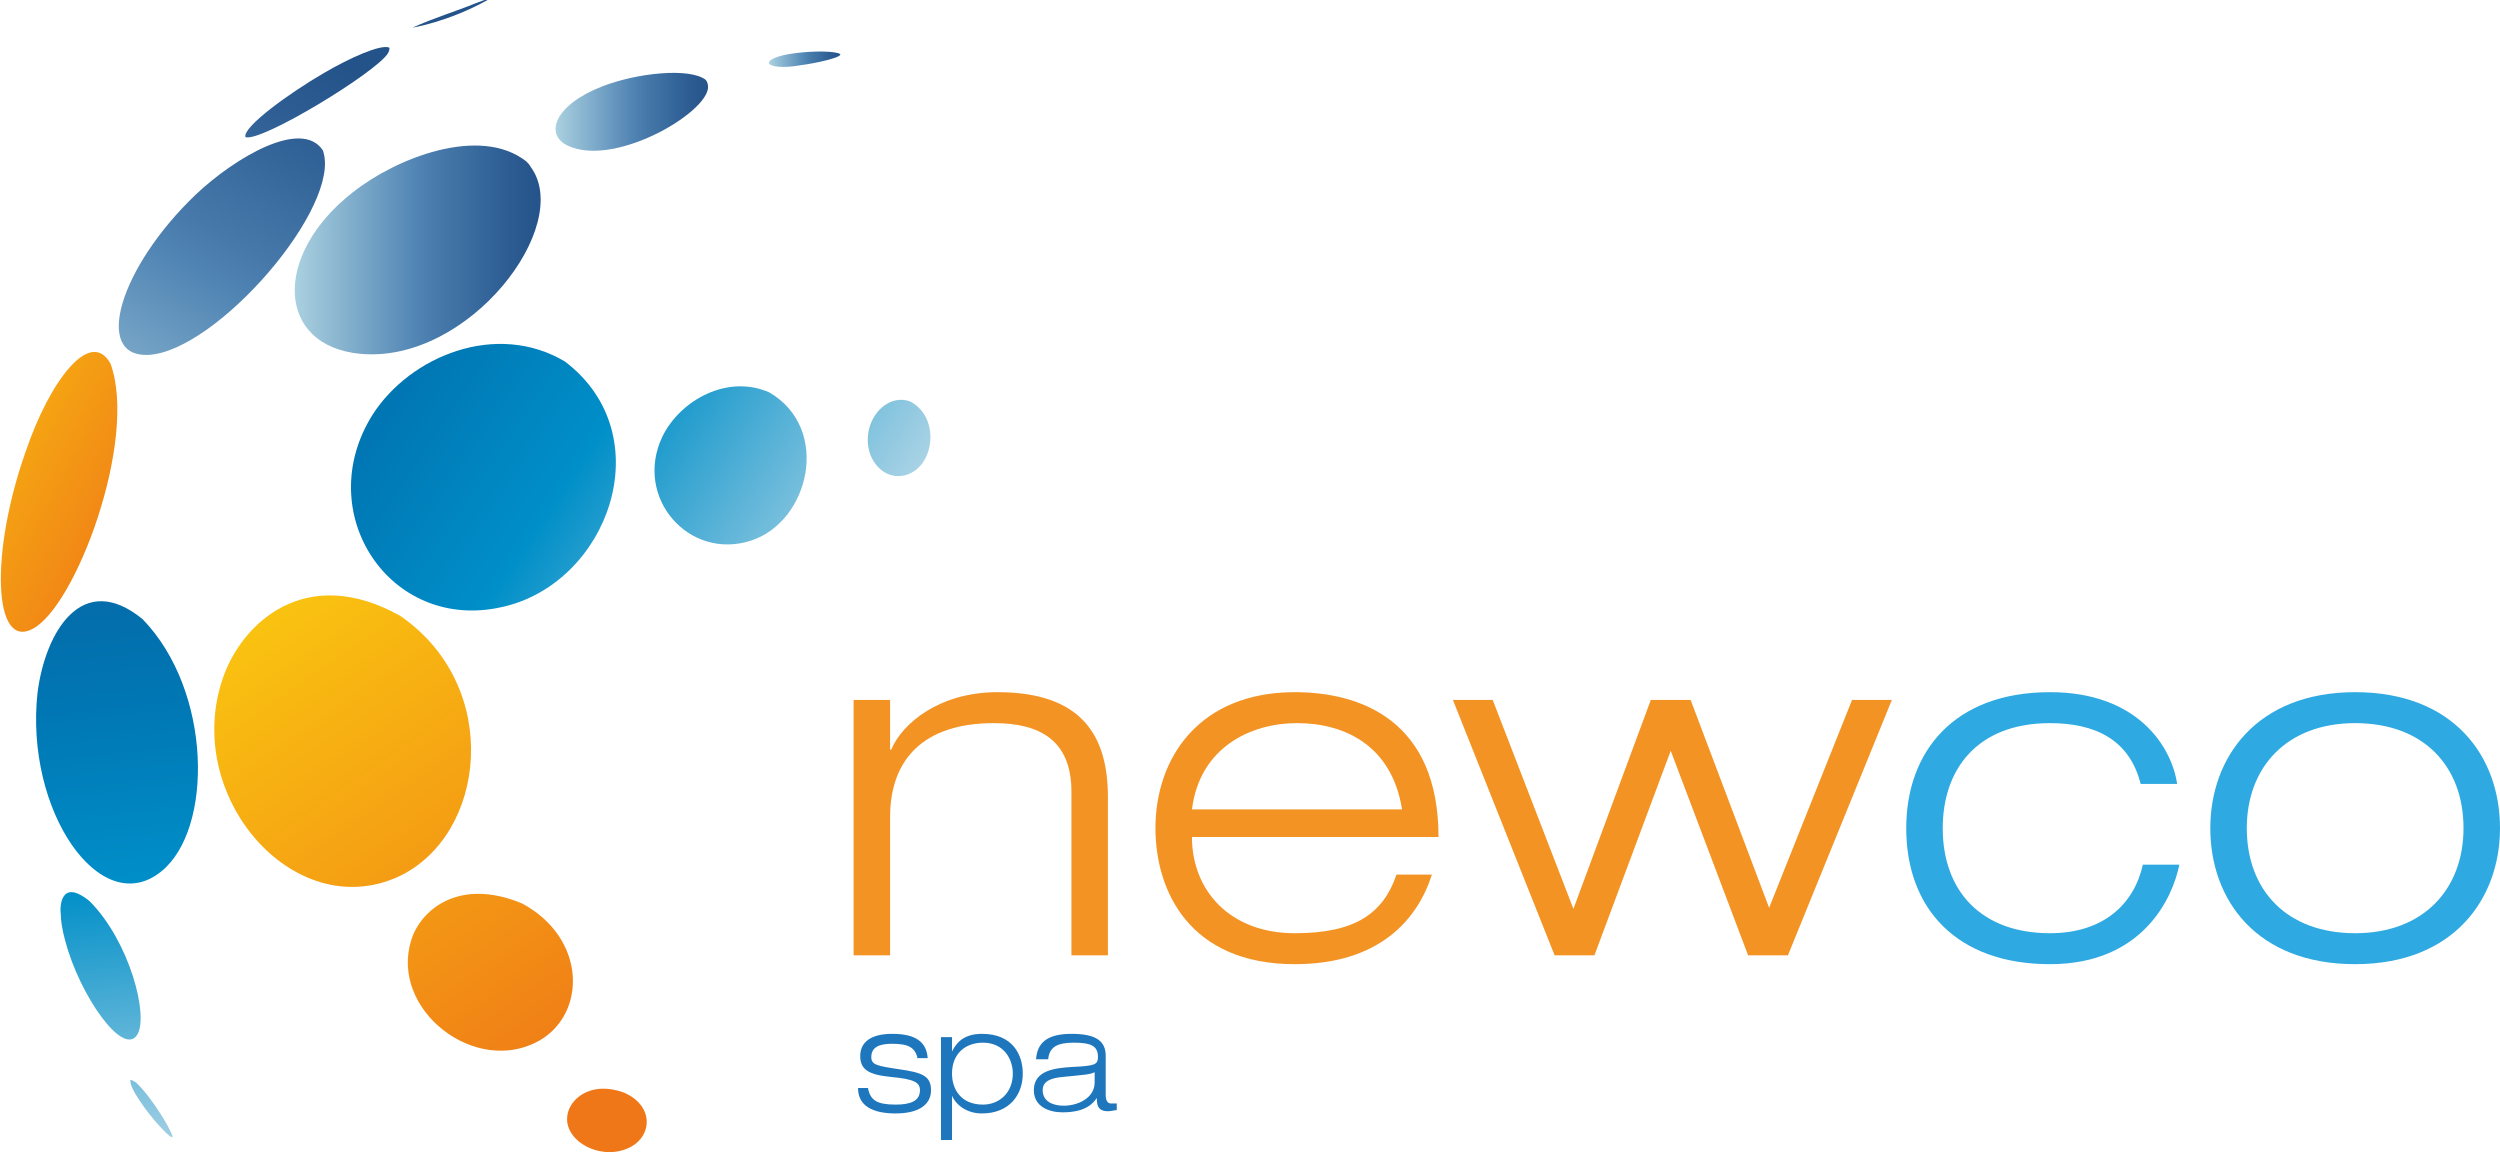 <?xml version="1.0" encoding="utf-8"?>
<!-- Generator: Adobe Illustrator 18.1.1, SVG Export Plug-In . SVG Version: 6.00 Build 0)  -->
<!DOCTYPE svg PUBLIC "-//W3C//DTD SVG 1.1//EN" "http://www.w3.org/Graphics/SVG/1.1/DTD/svg11.dtd">
<svg version="1.1" id="Livello_1" xmlns="http://www.w3.org/2000/svg" xmlns:xlink="http://www.w3.org/1999/xlink" x="0px" y="0px"
	 viewBox="0 0 226.1 104.2" enable-background="new 0 0 226.1 104.2" xml:space="preserve">
<g>
	<g>
		<g>
			<g>
				<path fill="#F39323" d="M96.9,71.6c0-4.6-2.8-6.2-7-6.2c-6.4,0-9.4,3.3-9.4,8.5v12.5h-3.3V63.3h3.3v4.5h0.1
					c1-2.4,4.4-5.2,9.6-5.2c7.7,0,10,4,10,9.5v14.3h-3.3V71.6z"/>
				<path fill="#F39323" d="M129.5,79.1c-1.3,4.1-4.8,8.1-12.4,8.1c-9.5,0-12.6-6.6-12.6-12.3c0-6.4,4-12.3,12.6-12.3
					c6,0,13,2.6,13,13.1h-22.3c0,4.8,3.4,8.7,9.3,8.7c5.5,0,8-1.8,9.2-5.3H129.5z M126.8,73.2c-0.9-5.7-5.1-7.8-9.5-7.8
					c-4.2,0-8.8,2.2-9.5,7.8H126.8z"/>
				<path fill="#F39323" d="M167.5,63.3h3.6l-9.4,23.1h-3.6l-7-18.5l-6.9,18.5h-3.6l-9.2-23.1h3.6l7.3,18.9l7-18.9h3.6l7.1,18.8
					L167.5,63.3z"/>
				<path fill="#2EA9E1" d="M197.1,78.2c-0.6,3-3.3,9-11.7,9c-8.4,0-13-5-13-12.3c0-6.9,4.3-12.3,13-12.3c7.9,0,11,4.9,11.5,8.3
					h-3.3c-1-4-4.1-5.5-8.2-5.5c-6.6,0-9.7,4.2-9.7,9.5c0,5.7,3.5,9.5,9.7,9.5c4.8,0,7.6-2.6,8.4-6.2H197.1z"/>
				<path fill="#2EA9E1" d="M213,62.6c8.9,0,13.1,5.8,13.1,12.3c0,6.4-4.2,12.3-13.1,12.3c-8.9,0-13.1-5.8-13.1-12.3
					C199.9,68.5,204.1,62.6,213,62.6z M213,84.4c6.2,0,9.8-4,9.8-9.5c0-5.6-3.6-9.5-9.8-9.5c-6.2,0-9.8,4-9.8,9.5
					C203.2,80.5,206.8,84.4,213,84.4z"/>
			</g>
		</g>
		<g>
			<g>
				<path fill="#1E76BC" d="M83,95.8c-0.2-1.1-0.9-1.4-2.3-1.4c-1,0-1.9,0.2-1.9,1.2c0,0.7,0.5,0.8,2.5,1.1c2.1,0.3,2.9,0.6,2.9,1.9
					c0,1.3-1.1,2.1-3.2,2.1c-2.1,0-3.4-0.7-3.4-2.3h0.9c0.2,1.1,0.8,1.5,2.5,1.5c1.3,0,2.2-0.3,2.2-1.3c0-0.7-0.5-1-2.6-1.2
					c-2.1-0.2-2.8-0.7-2.8-1.9c0-1.2,0.9-2,2.9-2c2.2,0,3.1,0.8,3.2,2.2H83z"/>
				<path fill="#1E76BC" d="M85.1,93.8h1v1.3h0c0.3-0.6,0.9-1.6,2.7-1.6c2.8,0,3.7,1.9,3.7,3.6c0,1.9-1.2,3.6-3.7,3.6
					c-1.3,0-2.3-0.7-2.7-1.6h0v4h-1V93.8z M88.9,99.9c1.5,0,2.7-1.1,2.7-2.8c0-1.3-0.8-2.8-2.7-2.8c-1.6,0-2.8,1-2.8,2.8
					C86.1,98.5,86.9,99.9,88.9,99.9z"/>
				<path fill="#1E76BC" d="M93.7,95.8c0.1-1.4,0.9-2.3,3.2-2.3c2.3,0,3.1,0.7,3.1,2v3.5c0,0.6,0.2,0.8,0.5,0.8c0.2,0,0.3,0,0.5,0
					v0.6c-0.2,0-0.5,0.1-0.8,0.1c-1,0-1-0.7-1-1.2h0c-0.3,0.4-0.9,1.3-3.1,1.3c-1.2,0-2.6-0.5-2.6-2c0-1.8,1.9-2,3.4-2.1
					c2.1-0.1,2.4-0.2,2.4-0.9c0-1-0.6-1.3-2.2-1.3c-1.5,0-2.2,0.4-2.3,1.5H93.7z M99.1,96.9c-0.4,0.3-1.1,0.3-3,0.5
					c-1.1,0.1-1.8,0.4-1.8,1.2c0,1,0.9,1.4,1.9,1.4c1.3,0,2.8-0.7,2.8-2.1V96.9z"/>
			</g>
		</g>
	</g>
	<g>
		<g>
			
				<linearGradient id="SVGID_1_" gradientUnits="userSpaceOnUse" x1="1387.885" y1="107.93" x2="1393.548" y2="54.6" gradientTransform="matrix(-1 0 0 1 1402.781 0)">
				<stop  offset="0" style="stop-color:#C1DCE9"/>
				<stop  offset="0.527" style="stop-color:#008FC8"/>
				<stop  offset="0.536" style="stop-color:#008EC8"/>
				<stop  offset="0.841" style="stop-color:#0076B3"/>
				<stop  offset="1" style="stop-color:#046DAB"/>
			</linearGradient>
			<path fill="url(#SVGID_1_)" d="M12.9,56c6.3,6.5,6.4,19,1.7,22.8C9.1,83.3,2.2,73.3,3.4,62.6C4.1,57.2,7.4,51.5,12.9,56z"/>
			
				<linearGradient id="SVGID_2_" gradientUnits="userSpaceOnUse" x1="1391.489" y1="108.309" x2="1397.151" y2="54.988" gradientTransform="matrix(-1 0 0 1 1402.781 0)">
				<stop  offset="0" style="stop-color:#C1DCE9"/>
				<stop  offset="0.527" style="stop-color:#008FC8"/>
				<stop  offset="0.536" style="stop-color:#008EC8"/>
				<stop  offset="0.841" style="stop-color:#0076B3"/>
				<stop  offset="1" style="stop-color:#046DAB"/>
			</linearGradient>
			<path fill="url(#SVGID_2_)" d="M8.1,81.5c3.6,3.6,5.4,10.4,4.3,12.1c-1.3,2-5.2-3.6-6.5-8.5c-0.3-1.1-0.4-1.9-0.4-2.4
				C5.4,82.2,5.4,79.3,8.1,81.5z"/>
			
				<linearGradient id="SVGID_3_" gradientUnits="userSpaceOnUse" x1="1388.322" y1="107.976" x2="1393.986" y2="54.647" gradientTransform="matrix(-1 0 0 1 1402.781 0)">
				<stop  offset="0" style="stop-color:#C1DCE9"/>
				<stop  offset="0.527" style="stop-color:#008FC8"/>
				<stop  offset="0.536" style="stop-color:#008EC8"/>
				<stop  offset="0.841" style="stop-color:#0076B3"/>
				<stop  offset="1" style="stop-color:#046DAB"/>
			</linearGradient>
			<path fill="url(#SVGID_3_)" d="M12.3,97.9c1.5,1.4,3.3,4.5,3.3,4.9c0,0.4-1.9-1.6-3-3.3c-0.6-0.9-0.8-1.4-0.8-1.7
				C11.7,97.5,12.1,97.8,12.3,97.9z"/>
			
				<linearGradient id="SVGID_4_" gradientUnits="userSpaceOnUse" x1="1388.025" y1="49.362" x2="1412.788" y2="36.581" gradientTransform="matrix(-1 0 0 1 1402.781 0)">
				<stop  offset="0" style="stop-color:#EF7717"/>
				<stop  offset="1" style="stop-color:#FAC610"/>
			</linearGradient>
			<path fill="url(#SVGID_4_)" d="M10,32.9c2.5,6.9-3.2,22.1-7.1,24c-3.5,1.8-3.8-6.9-0.6-16C4.5,34.4,8.2,29.6,10,32.9z"/>
			
				<linearGradient id="SVGID_5_" gradientUnits="userSpaceOnUse" x1="1372.375" y1="5.509" x2="1396.444" y2="44.208" gradientTransform="matrix(-1 0 0 1 1402.781 0)">
				<stop  offset="0" style="stop-color:#24538A"/>
				<stop  offset="0.141" style="stop-color:#2D5D93"/>
				<stop  offset="0.41" style="stop-color:#4679AA"/>
				<stop  offset="0.505" style="stop-color:#5185B4"/>
				<stop  offset="1" style="stop-color:#AAD1E0"/>
			</linearGradient>
			<path fill="url(#SVGID_5_)" d="M29.2,13.6c1.8,5-9.6,18.2-15.8,18.5c-5,0.2-2.6-7.9,4.3-14.5C21.3,14.2,27.3,10.7,29.2,13.6z"/>
			
				<linearGradient id="SVGID_6_" gradientUnits="userSpaceOnUse" x1="1372.328" y1="5.541" x2="1396.397" y2="44.24" gradientTransform="matrix(-1 0 0 1 1402.781 0)">
				<stop  offset="0" style="stop-color:#24538A"/>
				<stop  offset="0.141" style="stop-color:#2D5D93"/>
				<stop  offset="0.41" style="stop-color:#4679AA"/>
				<stop  offset="0.505" style="stop-color:#5185B4"/>
				<stop  offset="1" style="stop-color:#AAD1E0"/>
			</linearGradient>
			<path fill="url(#SVGID_6_)" d="M22.2,12.4c-0.3-0.9,4-4,7.1-5.8c2.4-1.4,5.1-2.6,5.9-2.3c0,0,0.1,0.1-0.1,0.5
				C34.1,6.5,23.6,12.9,22.2,12.4z"/>
			
				<linearGradient id="SVGID_7_" gradientUnits="userSpaceOnUse" x1="1353.899" y1="22.587" x2="1376.11" y2="22.587" gradientTransform="matrix(-1 0 0 1 1402.781 0)">
				<stop  offset="0" style="stop-color:#24538A"/>
				<stop  offset="0.141" style="stop-color:#2D5D93"/>
				<stop  offset="0.41" style="stop-color:#4679AA"/>
				<stop  offset="0.505" style="stop-color:#5185B4"/>
				<stop  offset="1" style="stop-color:#AAD1E0"/>
			</linearGradient>
			<path fill="url(#SVGID_7_)" d="M32.6,32c-7.6-0.7-8-8.9-0.7-14.6c3.9-3.1,11.5-6.1,15.7-2.8c0.1,0.1,0.3,0.3,0.4,0.5
				C51.9,20.4,42.4,32.9,32.6,32z"/>
			
				<linearGradient id="SVGID_8_" gradientUnits="userSpaceOnUse" x1="1338.65" y1="10.104" x2="1352.52" y2="10.104" gradientTransform="matrix(-1 0 0 1 1402.781 0)">
				<stop  offset="0" style="stop-color:#24538A"/>
				<stop  offset="0.141" style="stop-color:#2D5D93"/>
				<stop  offset="0.41" style="stop-color:#4679AA"/>
				<stop  offset="0.505" style="stop-color:#5185B4"/>
				<stop  offset="1" style="stop-color:#AAD1E0"/>
			</linearGradient>
			<path fill="url(#SVGID_8_)" d="M51.4,13.2c-2.2-1-1.3-3.7,3.1-5.4c3.1-1.2,7.8-1.7,9.3-0.6c0.1,0.1,0.2,0.3,0.2,0.4
				C64.7,9.8,55.8,15.2,51.4,13.2z"/>
			
				<linearGradient id="SVGID_9_" gradientUnits="userSpaceOnUse" x1="1326.724" y1="5.352" x2="1333.22" y2="5.352" gradientTransform="matrix(-1 0 0 1 1402.781 0)">
				<stop  offset="0" style="stop-color:#24538A"/>
				<stop  offset="0.141" style="stop-color:#2D5D93"/>
				<stop  offset="0.41" style="stop-color:#4679AA"/>
				<stop  offset="0.505" style="stop-color:#5185B4"/>
				<stop  offset="1" style="stop-color:#AAD1E0"/>
			</linearGradient>
			<path fill="url(#SVGID_9_)" d="M69.6,5.8c-0.3-0.3,0.6-0.8,2.4-1c1.5-0.2,3.6-0.2,4,0.1l0,0c0.1,0.3-2.1,0.8-3.6,1
				C70.7,6.2,69.8,6,69.6,5.8z"/>
			
				<linearGradient id="SVGID_10_" gradientUnits="userSpaceOnUse" x1="1328.979" y1="63.03" x2="1375.529" y2="31.996" gradientTransform="matrix(-1 0 0 1 1402.781 0)">
				<stop  offset="0" style="stop-color:#C1DCE9"/>
				<stop  offset="0.527" style="stop-color:#008FC8"/>
				<stop  offset="0.536" style="stop-color:#008EC8"/>
				<stop  offset="0.841" style="stop-color:#0076B3"/>
				<stop  offset="1" style="stop-color:#046DAB"/>
			</linearGradient>
			<path fill="url(#SVGID_10_)" d="M51.1,32.7c8.8,6.7,3.9,20.1-5.7,22.2c-10.1,2.3-17.3-8.5-11.7-17.4C37.1,32.2,44.9,29,51.1,32.7
				z"/>
			
				<linearGradient id="SVGID_11_" gradientUnits="userSpaceOnUse" x1="1321.627" y1="52.01" x2="1368.182" y2="20.973" gradientTransform="matrix(-1 0 0 1 1402.781 0)">
				<stop  offset="0" style="stop-color:#C1DCE9"/>
				<stop  offset="0.527" style="stop-color:#008FC8"/>
				<stop  offset="0.536" style="stop-color:#008EC8"/>
				<stop  offset="0.841" style="stop-color:#0076B3"/>
				<stop  offset="1" style="stop-color:#046DAB"/>
			</linearGradient>
			<path fill="url(#SVGID_11_)" d="M69.6,35.5c5.6,3.3,3.6,11.7-1.7,13.4c-5.6,1.8-10.6-3.9-8-9.4C61.5,36.2,65.8,33.8,69.6,35.5z"
				/>
			
				<linearGradient id="SVGID_12_" gradientUnits="userSpaceOnUse" x1="1315.863" y1="43.364" x2="1362.421" y2="12.325" gradientTransform="matrix(-1 0 0 1 1402.781 0)">
				<stop  offset="0" style="stop-color:#C1DCE9"/>
				<stop  offset="0.527" style="stop-color:#008FC8"/>
				<stop  offset="0.536" style="stop-color:#008EC8"/>
				<stop  offset="0.841" style="stop-color:#0076B3"/>
				<stop  offset="1" style="stop-color:#046DAB"/>
			</linearGradient>
			<path fill="url(#SVGID_12_)" d="M82.3,36.3c2.5,1.3,2.3,5,0.4,6.3c-2.3,1.5-4.8-0.9-4.1-3.8C79,37.1,80.6,35.7,82.3,36.3z"/>
			
				<linearGradient id="SVGID_13_" gradientUnits="userSpaceOnUse" x1="1349.634" y1="98.879" x2="1380.782" y2="54.045" gradientTransform="matrix(-1 0 0 1 1402.781 0)">
				<stop  offset="0" style="stop-color:#EF7717"/>
				<stop  offset="1" style="stop-color:#FAC610"/>
			</linearGradient>
			<path fill="url(#SVGID_13_)" d="M36.2,55.7c9.3,6.4,7.8,19.9-0.2,23.6c-9.5,4.3-19.6-7.4-15.8-18.1
				C21.9,56.4,27.6,50.9,36.2,55.7z"/>
			
				<linearGradient id="SVGID_14_" gradientUnits="userSpaceOnUse" x1="1350.418" y1="99.421" x2="1381.563" y2="54.591" gradientTransform="matrix(-1 0 0 1 1402.781 0)">
				<stop  offset="0" style="stop-color:#EF7717"/>
				<stop  offset="1" style="stop-color:#FAC610"/>
			</linearGradient>
			<path fill="url(#SVGID_14_)" d="M47.2,81.7c5.8,3.1,5.9,9.9,1.6,12.4C43,97.4,35.2,91.3,37.2,85C38,82.4,41.4,79.3,47.2,81.7z"/>
			
				<linearGradient id="SVGID_15_" gradientUnits="userSpaceOnUse" x1="1349.614" y1="98.865" x2="1380.762" y2="54.03" gradientTransform="matrix(-1 0 0 1 1402.781 0)">
				<stop  offset="0" style="stop-color:#EF7717"/>
				<stop  offset="1" style="stop-color:#FAC610"/>
			</linearGradient>
			<path fill="url(#SVGID_15_)" d="M56.4,98.8c2.8,1.2,2.6,4,0.5,5c-2.7,1.3-6.3-0.8-5.5-3.3C51.8,99.2,53.6,97.8,56.4,98.8z"/>
			
				<linearGradient id="SVGID_16_" gradientUnits="userSpaceOnUse" x1="1364.368" y1="9.127" x2="1386.093" y2="44.058" gradientTransform="matrix(-1 0 0 1 1402.781 0)">
				<stop  offset="0" style="stop-color:#F9D705"/>
				<stop  offset="1" style="stop-color:#EDE300"/>
			</linearGradient>
			<path fill="url(#SVGID_16_)" d="M44.1,0L44.1,0C44.1,0,44.1,0,44.1,0C44.1,0,44.1,0,44.1,0z"/>
			
				<linearGradient id="SVGID_17_" gradientUnits="userSpaceOnUse" x1="1366.867" y1="8.937" x2="1390.937" y2="47.638" gradientTransform="matrix(-1 0 0 1 1402.781 0)">
				<stop  offset="0" style="stop-color:#24538A"/>
				<stop  offset="0.141" style="stop-color:#2D5D93"/>
				<stop  offset="0.41" style="stop-color:#4679AA"/>
				<stop  offset="0.505" style="stop-color:#5185B4"/>
				<stop  offset="1" style="stop-color:#AAD1E0"/>
			</linearGradient>
			<path fill="url(#SVGID_17_)" d="M43,0.3l0.8-0.3C44,0,44,0,44.1,0c-3.6,2-6.8,2.5-6.8,2.5C39.3,1.6,41.3,1,43,0.3z"/>
		</g>
	</g>
</g>
</svg>
